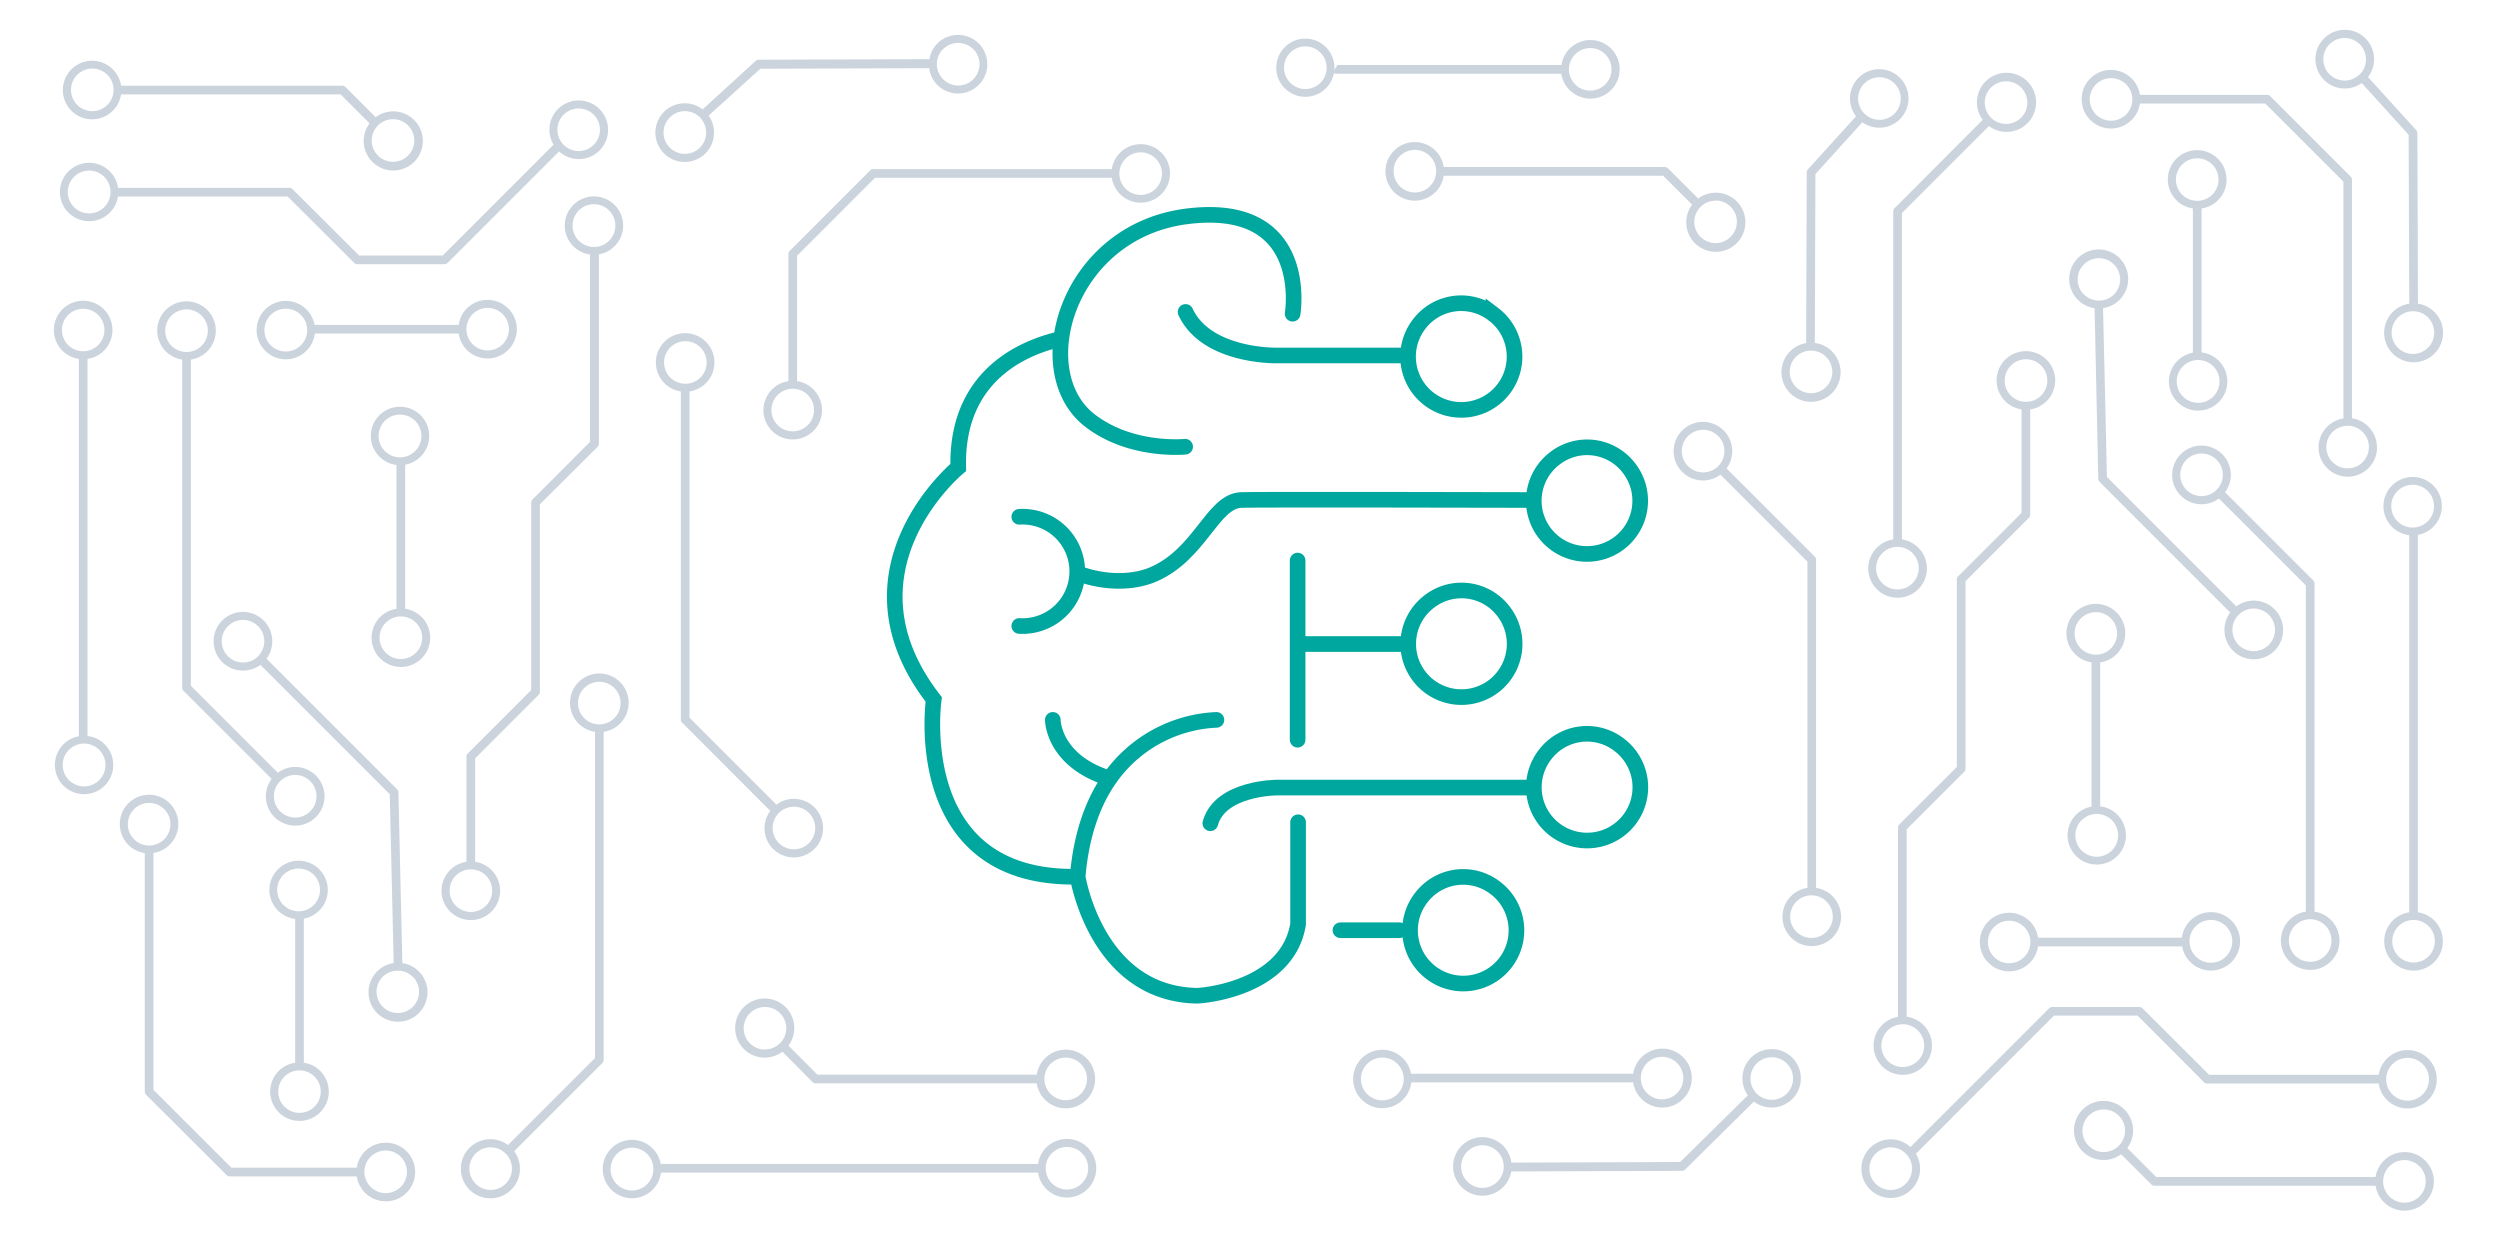 <svg xmlns="http://www.w3.org/2000/svg" viewBox="0 0 640 320"><defs><style>.cls-1{fill:#cbd4dd;}.cls-2,.cls-3{fill:none;stroke-miterlimit:10;}.cls-2{stroke:#cbd4dd;stroke-width:2px;}.cls-3{stroke:#00a79e;stroke-linecap:round;stroke-width:4px;}</style></defs><g id="Layer_1" data-name="Layer 1"><path class="cls-1" d="M96.17,30l-7.74-7.74a1.14,1.14,0,0,0-.78-.32H31a7.5,7.5,0,1,0,0,2.22H87.19l7.41,7.41A7.57,7.57,0,1,0,96.17,30ZM29.08,23a5.45,5.45,0,1,1-5.45-5.45A5.46,5.46,0,0,1,29.08,23Zm71.53,7.52A5.45,5.45,0,1,1,95.16,36,5.45,5.45,0,0,1,100.61,30.52Z"/><path class="cls-1" d="M195.71,212a7.5,7.5,0,1,0,7.5-7.5,7.37,7.37,0,0,0-4.44,1.49l-22.26-22.27,0-83.51a7.5,7.5,0,1,0-2.22,0l0,84a1.1,1.1,0,0,0,.32.78l22.59,22.6A7.37,7.37,0,0,0,195.71,212ZM170,92.79a5.45,5.45,0,1,1,5.45,5.45A5.46,5.46,0,0,1,170,92.79Zm33.24,113.73a5.45,5.45,0,1,1-5.45,5.45A5.45,5.45,0,0,1,203.21,206.52Z"/><path class="cls-1" d="M68.06,203.84a7.51,7.51,0,1,0,7.51-7.5,7.37,7.37,0,0,0-4.44,1.49L48.86,175.56V92.06a7.5,7.5,0,1,0-2.22,0v84a1.15,1.15,0,0,0,.32.79L69.55,199.4A7.43,7.43,0,0,0,68.06,203.84ZM42.3,84.67a5.45,5.45,0,1,1,5.45,5.44A5.46,5.46,0,0,1,42.3,84.67ZM75.57,198.39a5.45,5.45,0,1,1-5.45,5.45A5.45,5.45,0,0,1,75.57,198.39Z"/><path class="cls-1" d="M131.62,294.72l22.59-22.59a1.11,1.11,0,0,0,.33-.78v-84a7.51,7.51,0,1,0-2.22,0v83.51l-22.27,22.26a7.57,7.57,0,1,0,1.57,1.57Zm21.81-109.28a5.45,5.45,0,1,1,5.44-5.45A5.46,5.46,0,0,1,153.43,185.44ZM131.06,299.16a5.45,5.45,0,1,1-5.45-5.44A5.46,5.46,0,0,1,131.06,299.16Z"/><path class="cls-1" d="M103,246.55l-1-43.68a1.15,1.15,0,0,0-.32-.79L68.23,168.63a7.51,7.51,0,1,0-1.57,1.57l33.12,33.13,1,43.22a7.39,7.39,0,0,0-4.19,2.09,7.55,7.55,0,1,0,6.41-2.09ZM66.07,168a5.45,5.45,0,1,1,0-7.7A5.46,5.46,0,0,1,66.07,168Zm39.62,82.05a5.44,5.44,0,1,1-7.7,0A5.46,5.46,0,0,1,105.69,250.09Z"/><path class="cls-1" d="M237.93,15.15l-43.7.14a1.17,1.17,0,0,0-.79.31L179.87,28a7.51,7.51,0,1,0,1.54,1.6l13.24-12,43.24-.15a7.43,7.43,0,0,0,2,4.23A7.5,7.5,0,1,0,240.09,11,7.44,7.44,0,0,0,237.93,15.15Zm-58.69,15a5.45,5.45,0,1,1-7.7-.14A5.44,5.44,0,0,1,179.24,30.1Zm62.28-17.63a5.45,5.45,0,1,1-.14,7.7A5.45,5.45,0,0,1,241.52,12.47Z"/><path class="cls-1" d="M386.88,299.89l43.7-.15a1.15,1.15,0,0,0,.79-.31L449,282a7.48,7.48,0,1,0-1.55-1.6l-17.32,17.07-43.24.16a7.41,7.41,0,0,0-2-4.23,7.5,7.5,0,1,0-.19,10.6A7.36,7.36,0,0,0,386.88,299.89Zm62.77-20a5.45,5.45,0,1,1,7.7.14A5.46,5.46,0,0,1,449.65,279.89Zm-66.36,22.67a5.45,5.45,0,1,1,.14-7.7A5.44,5.44,0,0,1,383.29,302.56Z"/><path class="cls-1" d="M619,77.78l-.15-43.69a1.15,1.15,0,0,0-.31-.79L606.21,19.73a7.51,7.51,0,1,0-1.6,1.54l12,13.24.16,43.23a7.54,7.54,0,1,0,2.22,0Zm-15-58.68a5.45,5.45,0,1,1,.15-7.7A5.46,5.46,0,0,1,604.06,19.1Zm17.63,62.27a5.45,5.45,0,1,1-7.7-.14A5.45,5.45,0,0,1,621.69,81.37Z"/><path class="cls-1" d="M458.22,90a7.57,7.57,0,1,0,6.38-2.21l.15-43.23,12-13.25a7.49,7.49,0,1,0-1.6-1.54L462.83,43.35a1.14,1.14,0,0,0-.31.79l-.14,43.69A7.4,7.4,0,0,0,458.22,90Zm19-68.56a5.45,5.45,0,1,1,.14,7.71A5.46,5.46,0,0,1,477.19,21.44ZM467.4,91.28a5.45,5.45,0,1,1-7.7.14A5.46,5.46,0,0,1,467.4,91.28Z"/><path class="cls-1" d="M30.67,211a7.48,7.48,0,0,0,6.39,7.39v61.08a1.11,1.11,0,0,0,.33.79L58,300.82a1.11,1.11,0,0,0,.79.33H91.34a7.51,7.51,0,1,0,0-2.23H59.24L39.28,279V218.35A7.49,7.49,0,1,0,30.67,211ZM93.28,300a5.45,5.45,0,1,1,5.45,5.44A5.46,5.46,0,0,1,93.28,300ZM32.73,211a5.45,5.45,0,1,1,5.44,5.45A5.45,5.45,0,0,1,32.73,211Z"/><path class="cls-1" d="M90.69,67.31a1.1,1.1,0,0,0,.78.32H113.8a1.1,1.1,0,0,0,.78-.32l28.55-28.55a7.44,7.44,0,0,0,6.63,1.8,7.51,7.51,0,1,0-8.87-9.22,7.36,7.36,0,0,0,.83,5.69L113.34,65.41H91.93l-17.05-17a1.1,1.1,0,0,0-.79-.32H30.42a1.11,1.11,0,0,0-1.12,1.11h0a1.12,1.12,0,0,0,1.12,1.11H73.63Zm52-34.09a5.45,5.45,0,1,1,5.45,5.45A5.45,5.45,0,0,1,142.7,33.22Z"/><circle class="cls-2" cx="22.82" cy="49.15" r="6.48"/><path class="cls-1" d="M78.84,85.05a1.11,1.11,0,0,0,.79.33h37.8a7.39,7.39,0,0,0,3.25,5.15,7.5,7.5,0,1,0,0-12.52,7.39,7.39,0,0,0-3.25,5.15H80.09M121,80.42a5.44,5.44,0,1,1,0,7.7A5.46,5.46,0,0,1,121,80.42Z"/><circle class="cls-2" cx="73.17" cy="84.5" r="6.48" transform="translate(-13.55 13.98) rotate(-9.99)"/><path class="cls-1" d="M101.84,117.28a1.09,1.09,0,0,0-.33.78v37.8a7.44,7.44,0,0,0-5.14,3.25,7.5,7.5,0,1,0,12.51,0,7.44,7.44,0,0,0-5.15-3.26V118.52m2.74,40.88a5.45,5.45,0,1,1-7.7,0A5.45,5.45,0,0,1,106.47,159.4Z"/><circle class="cls-2" cx="102.4" cy="111.6" r="6.48" transform="translate(-41.79 65.25) rotate(-29.64)"/><path class="cls-1" d="M75.88,233.48a1.15,1.15,0,0,0-.32.79v37.8a7.39,7.39,0,0,0-5.15,3.25,7.5,7.5,0,1,0,12.52,0,7.39,7.39,0,0,0-5.15-3.25V234.73m2.74,40.88a5.44,5.44,0,1,1-7.7,0A5.46,5.46,0,0,1,80.52,275.61Z"/><circle class="cls-2" cx="76.44" cy="227.81" r="6.48" transform="translate(-102.66 67.62) rotate(-29.64)"/><path class="cls-1" d="M167.45,299.85a1.11,1.11,0,0,0,.79.33h97.51a7.37,7.37,0,0,0,3.25,5.14,7.5,7.5,0,1,0,0-12.51,7.39,7.39,0,0,0-3.25,5.15H168.7m100.59-2.74a5.44,5.44,0,1,1,0,7.7A5.45,5.45,0,0,1,269.29,295.22Z"/><circle class="cls-2" cx="161.78" cy="299.29" r="6.48" transform="translate(-50.76 33.63) rotate(-10.27)"/><path class="cls-1" d="M341.14,18.55a1.13,1.13,0,0,0,.79.33H399.7A7.4,7.4,0,0,0,403,24a7.5,7.5,0,1,0,0-12.51,7.42,7.42,0,0,0-3.26,5.15H342.39m60.85-2.74a5.45,5.45,0,1,1,0,7.7A5.44,5.44,0,0,1,403.24,13.92Z"/><circle class="cls-2" cx="335.47" cy="17.99" r="6.48" transform="matrix(0.98, -0.18, 0.18, 0.98, 2.17, 60.09)"/><path class="cls-1" d="M359.54,276.77a1.11,1.11,0,0,0,.79.33H418.1a7.42,7.42,0,0,0,3.25,5.15,7.54,7.54,0,1,0-3.25-7.37H360.79m60.85-2.74a5.44,5.44,0,1,1,0,7.7A5.46,5.46,0,0,1,421.64,272.14Z"/><circle class="cls-2" cx="353.87" cy="276.22" r="6.48" transform="translate(-43.57 67.51) rotate(-10.27)"/><path class="cls-1" d="M22.08,190.17a1.15,1.15,0,0,0,.32-.79V91.87a7.37,7.37,0,0,0,5.15-3.25,7.5,7.5,0,1,0-12.52,0,7.4,7.4,0,0,0,5.15,3.26v97M17.44,88.33a5.44,5.44,0,1,1,7.7,0A5.46,5.46,0,0,1,17.44,88.33Z"/><circle class="cls-2" cx="21.52" cy="195.84" r="6.48" transform="translate(-34.57 6.97) rotate(-10.27)"/><path class="cls-1" d="M151.05,64.23v48.89l-14.73,14.74a1.11,1.11,0,0,0-.33.78v48L119.74,192.9a1.1,1.1,0,0,0-.32.79v26.93a7.5,7.5,0,1,0,2.22,0V194.15l16.25-16.26a1.1,1.1,0,0,0,.32-.78v-48L153,114.37a1.1,1.1,0,0,0,.32-.79V64.23c0-.29-.11.21-.32,0M126,228a5.45,5.45,0,1,1-5.44-5.44A5.45,5.45,0,0,1,126,228Z"/><circle class="cls-2" cx="152.05" cy="57.75" r="6.48"/><path class="cls-1" d="M543,295.48l7.74,7.74a1.1,1.1,0,0,0,.78.32h56.63a7.5,7.5,0,1,0,0-2.22H552l-7.41-7.41a7.57,7.57,0,1,0-1.57,1.57Zm67.09,6.95a5.45,5.45,0,1,1,5.45,5.45A5.46,5.46,0,0,1,610.08,302.43Zm-71.53-7.51a5.45,5.45,0,1,1,5.45-5.45A5.46,5.46,0,0,1,538.55,294.92Z"/><path class="cls-1" d="M434.74,50.82,427,43.08a1.1,1.1,0,0,0-.79-.32H369.6a7.5,7.5,0,1,0,0,2.22h56.16l7.41,7.41a7.57,7.57,0,1,0,1.57-1.57Zm-67.08-7a5.45,5.45,0,1,1-5.45-5.45A5.46,5.46,0,0,1,367.66,43.87Zm71.53,7.51a5.45,5.45,0,1,1-5.45,5.45A5.45,5.45,0,0,1,439.19,51.38Z"/><path class="cls-1" d="M200.28,269.21,208,277a1.11,1.11,0,0,0,.78.33h56.63a7.51,7.51,0,1,0,0-2.22H209.26l-7.41-7.42a7.57,7.57,0,1,0-1.57,1.57Zm67.09,7a5.45,5.45,0,1,1,5.45,5.44A5.45,5.45,0,0,1,267.37,276.17Zm-71.53-7.52a5.45,5.45,0,1,1,5.45-5.45A5.46,5.46,0,0,1,195.84,268.65Z"/><path class="cls-1" d="M443.45,115.48A7.5,7.5,0,1,0,436,123a7.37,7.37,0,0,0,4.44-1.49l22.26,22.27,0,83.51a7.5,7.5,0,1,0,2.22,0l0-84a1.1,1.1,0,0,0-.32-.78L442,119.92A7.37,7.37,0,0,0,443.45,115.48Zm25.74,119.18a5.45,5.45,0,1,1-5.45-5.45A5.46,5.46,0,0,1,469.19,234.66ZM436,120.93a5.45,5.45,0,1,1,5.45-5.45A5.45,5.45,0,0,1,436,120.93Z"/><path class="cls-1" d="M571.1,121.59a7.51,7.51,0,1,0-7.51,7.5,7.42,7.42,0,0,0,4.44-1.48l22.27,22.26v83.51a7.5,7.5,0,1,0,2.22,0v-84a1.15,1.15,0,0,0-.32-.79L569.61,126A7.49,7.49,0,0,0,571.1,121.59Zm25.76,119.17a5.45,5.45,0,1,1-5.45-5.44A5.46,5.46,0,0,1,596.86,240.76ZM563.59,127a5.45,5.45,0,1,1,5.45-5.45A5.45,5.45,0,0,1,563.59,127Z"/><path class="cls-1" d="M507.54,30.71,485,53.3a1.11,1.11,0,0,0-.33.79v84a7.51,7.51,0,1,0,2.22,0V54.55l22.27-22.27a7.57,7.57,0,1,0-1.57-1.57ZM485.73,140a5.45,5.45,0,1,1-5.44,5.45A5.46,5.46,0,0,1,485.73,140ZM508.1,26.27a5.45,5.45,0,1,1,5.45,5.45A5.46,5.46,0,0,1,508.1,26.27Z"/><path class="cls-1" d="M536.21,78.88l.95,43.69a1.11,1.11,0,0,0,.33.78l33.44,33.45a7.51,7.51,0,1,0,1.57-1.57l-33.12-33.12-1-43.23a7.55,7.55,0,1,0-2.22,0Zm36.88,78.51a5.45,5.45,0,1,1,0,7.7A5.45,5.45,0,0,1,573.09,157.39Zm-39.62-82a5.44,5.44,0,1,1,7.7,0A5.46,5.46,0,0,1,533.47,75.34Z"/><path class="cls-1" d="M608.49,114.47a7.48,7.48,0,0,0-6.39-7.39V46a1.09,1.09,0,0,0-.33-.78l-20.6-20.61a1.1,1.1,0,0,0-.79-.32H547.82a7.5,7.5,0,1,0,0,2.22h32.1l20,20v60.62a7.49,7.49,0,1,0,8.61,7.39ZM545.88,25.4A5.45,5.45,0,1,1,540.43,20,5.46,5.46,0,0,1,545.88,25.4Zm60.56,89.07A5.45,5.45,0,1,1,601,109,5.46,5.46,0,0,1,606.44,114.47Z"/><path class="cls-1" d="M292,36.91a7.48,7.48,0,0,0-7.38,6.39H223.54a1.1,1.1,0,0,0-.78.32l-20.6,20.61a1.11,1.11,0,0,0-.33.78V97.58a7.5,7.5,0,1,0,2.22,0V65.47L224,45.52h60.63A7.49,7.49,0,1,0,292,36.91ZM202.94,99.52a5.45,5.45,0,1,1-5.45,5.44A5.45,5.45,0,0,1,202.94,99.52ZM292,39a5.45,5.45,0,1,1-5.44,5.45A5.46,5.46,0,0,1,292,39Z"/><path class="cls-1" d="M548.47,258.12a1.14,1.14,0,0,0-.78-.32H525.36a1.14,1.14,0,0,0-.78.32l-35.52,35.52a7.43,7.43,0,0,0-6.62-1.8,7.51,7.51,0,1,0,8.86,9.22,7.31,7.31,0,0,0-.83-5.69L525.82,260h21.41l17,17.05a1.11,1.11,0,0,0,.79.33h43.68a1.11,1.11,0,0,0,1.11-1.11h0a1.12,1.12,0,0,0-1.11-1.12H565.53Zm-59,41.06a5.45,5.45,0,1,1-5.45-5.45A5.45,5.45,0,0,1,489.49,299.18Z"/><circle class="cls-2" cx="616.34" cy="276.29" r="6.48"/><path class="cls-1" d="M560.32,240.38a1.11,1.11,0,0,0-.79-.33h-37.8a7.37,7.37,0,0,0-3.25-5.14,7.5,7.5,0,1,0,0,12.51,7.37,7.37,0,0,0,3.25-5.15h37.34M518.19,245a5.44,5.44,0,1,1,0-7.7A5.45,5.45,0,0,1,518.19,245Z"/><circle class="cls-2" cx="565.99" cy="240.94" r="6.48" transform="translate(-33.22 101.88) rotate(-9.99)"/><path class="cls-1" d="M537.32,208.16a1.13,1.13,0,0,0,.33-.79v-37.8a7.37,7.37,0,0,0,5.14-3.25,7.53,7.53,0,1,0-7.36,3.25v37.34M532.69,166a5.44,5.44,0,1,1,7.7,0A5.45,5.45,0,0,1,532.69,166Z"/><circle class="cls-2" cx="536.76" cy="213.83" r="6.48" transform="translate(-35.51 293.45) rotate(-29.64)"/><path class="cls-1" d="M563.28,92a1.14,1.14,0,0,0,.32-.78V53.37a7.48,7.48,0,0,0,5.1-11.61,7.5,7.5,0,0,0-12.47,8.35,7.44,7.44,0,0,0,5.15,3.26V90.7m-2.74-40.87a5.45,5.45,0,1,1,7.7,0A5.47,5.47,0,0,1,558.64,49.83Z"/><circle class="cls-2" cx="562.72" cy="97.63" r="6.48" transform="translate(25.35 291.08) rotate(-29.64)"/><path class="cls-1" d="M617.08,135.27a1.12,1.12,0,0,0-.32.78v97.51a7.44,7.44,0,0,0-5.15,3.25,7.51,7.51,0,1,0,12.52,0,7.44,7.44,0,0,0-5.15-3.26V136.51m2.74,100.59a5.45,5.45,0,1,1-7.7,0A5.46,5.46,0,0,1,621.72,237.1Z"/><circle class="cls-2" cx="617.64" cy="129.59" r="6.48" transform="translate(-13.21 112.18) rotate(-10.27)"/><path class="cls-1" d="M488.11,261.2V212.31l14.73-14.73a1.11,1.11,0,0,0,.33-.79v-48l16.25-16.25a1.1,1.1,0,0,0,.32-.78V104.81a7.5,7.5,0,1,0-2.22,0v26.48l-16.25,16.25a1.1,1.1,0,0,0-.32.79v48l-14.74,14.73a1.1,1.1,0,0,0-.32.79V261.2c0,.29.11-.21.32,0m27-163.77a5.45,5.45,0,1,1,5.44,5.44A5.45,5.45,0,0,1,513.19,97.43Z"/><circle class="cls-2" cx="487.11" cy="267.68" r="6.48"/><path class="cls-3" d="M392,128s-71.49-.17-74.36,0c-7.32.44-10.38,13.89-22.47,19.08-4.88,2.08-12,2.35-19.16-.27"/><path class="cls-3" d="M417,119.8a13.62,13.62,0,1,1-18.88-2.52A13.47,13.47,0,0,1,417,119.8Z"/><line class="cls-3" x1="332.42" y1="164.87" x2="359.01" y2="164.87"/><line class="cls-3" x1="332.19" y1="143.5" x2="332.19" y2="189.37"/><path class="cls-3" d="M384.84,156.43A13.62,13.62,0,1,1,366,153.91,13.47,13.47,0,0,1,384.84,156.43Z"/><path class="cls-3" d="M390.74,201.62H326.91s-14.55,0-17.07,9.14"/><path class="cls-3" d="M414.54,190.69a13.63,13.63,0,1,1-18.91,2.37A13.47,13.47,0,0,1,414.54,190.69Z"/><path class="cls-3" d="M382.84,227.33a13.62,13.62,0,1,1-18.91,2.36A13.48,13.48,0,0,1,382.84,227.33Z"/><line class="cls-3" x1="358.26" y1="238.14" x2="343.15" y2="238.14"/><path class="cls-3" d="M260.94,132.3a14,14,0,1,1,0,27.95"/><path class="cls-3" d="M360.4,91H326.73s-17.88.35-23.22-11.14m78.83.59a13.63,13.63,0,1,1-18.91,2.36A13.48,13.48,0,0,1,382.34,80.47Z"/><path class="cls-3" d="M269.52,184.29s0,10.49,14.56,15m27.32-15a35.27,35.27,0,0,0-27.32,15c-4.07,5.81-7.24,13.89-8.2,25.1M271.7,86.73c-6.28,1.44-27,7.2-26.39,32.94,0,0-31.93,26.3-6.27,59.39,0,0-6.62,46.24,36.84,45.37,0,0,4.7,30,30.56,30.48,1.05,0,23.08-1.57,25.87-18.29V210.5m-1.4-130.19s4.86-29.06-27.25-24.9c-30.54,4-40.67,39.71-24.74,52.16,10.51,8.21,24.47,6.79,24.47,6.79"/></g></svg>
